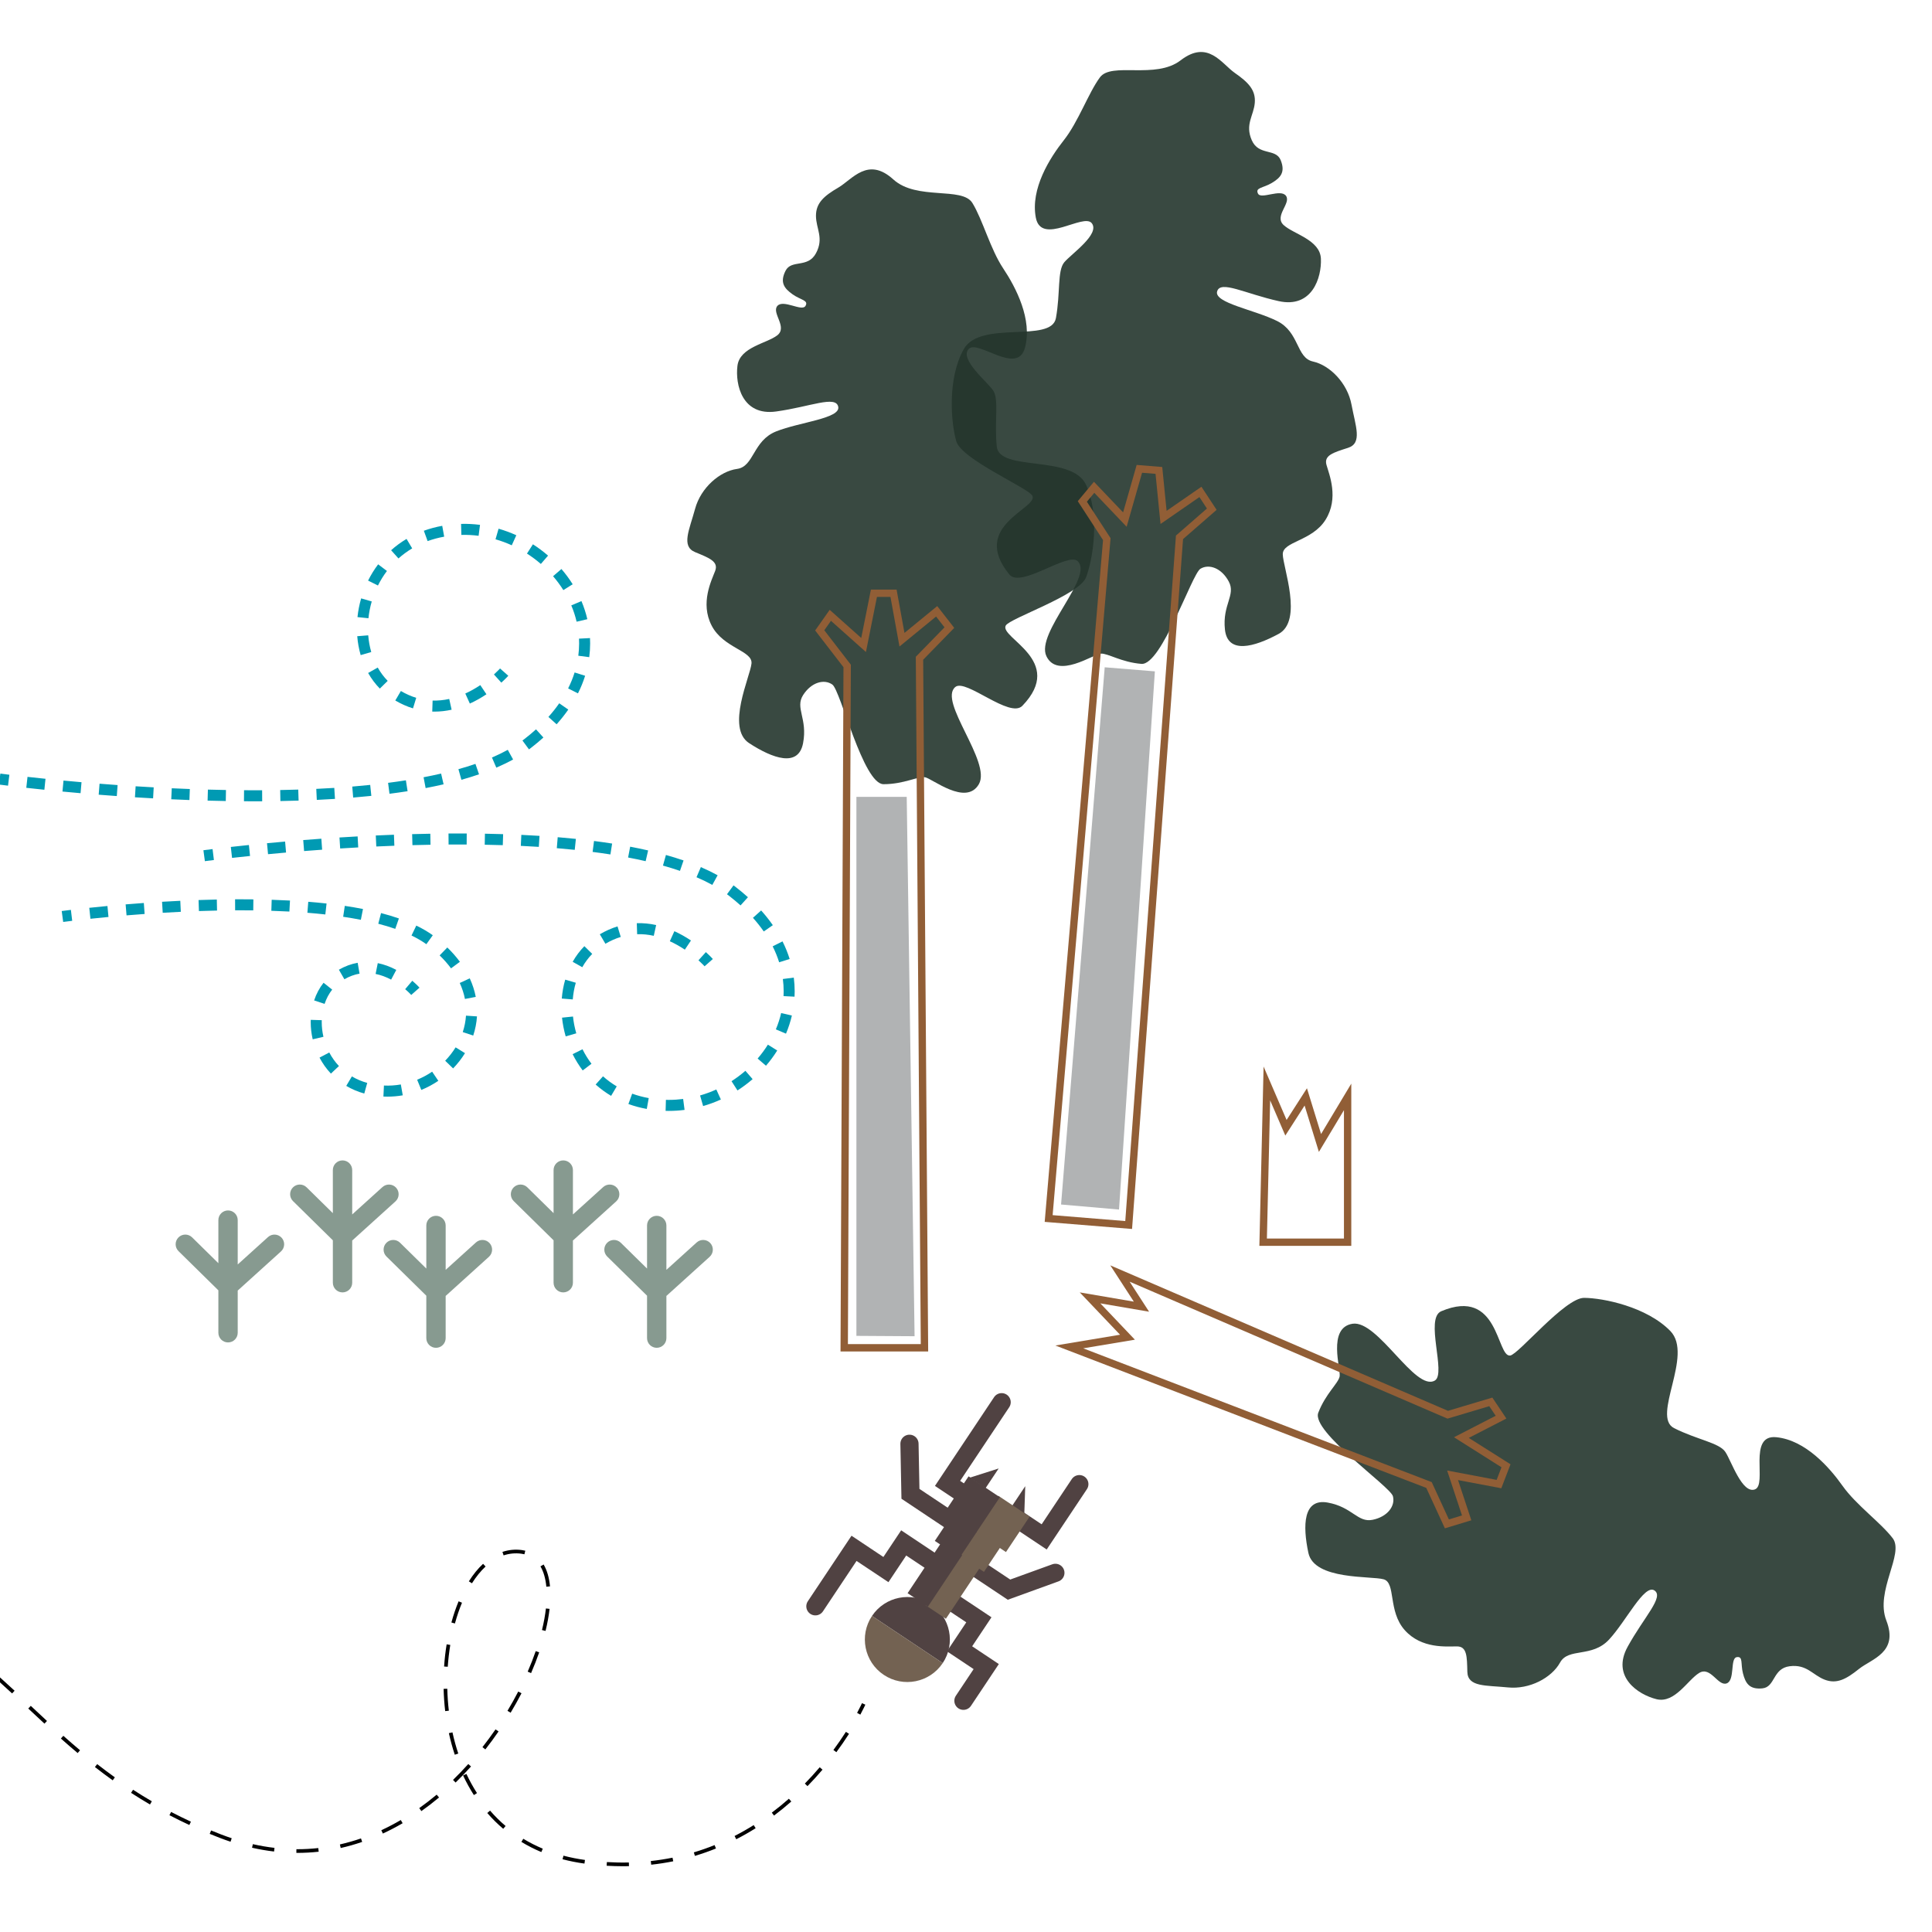 <?xml version="1.0" encoding="utf-8"?>
<!-- Generator: Adobe Illustrator 15.1.0, SVG Export Plug-In . SVG Version: 6.00 Build 0)  -->
<!DOCTYPE svg PUBLIC "-//W3C//DTD SVG 1.1//EN" "http://www.w3.org/Graphics/SVG/1.1/DTD/svg11.dtd">
<svg version="1.1" id="Lager_1" xmlns="http://www.w3.org/2000/svg" xmlns:xlink="http://www.w3.org/1999/xlink" x="0px" y="0px"
	 width="425.2px" height="425.2px" viewBox="0 0 425.2 425.2" enable-background="new 0 0 425.2 425.2" xml:space="preserve">
<path fill="#879A90" d="M61.989,272.413c-0.789-0.873-2.135-0.941-3.008-0.152l-6.663,6.027v-9.762c0-1.176-0.953-2.129-2.129-2.129
	c-1.176,0-2.129,0.953-2.129,2.129v9.482l-5.781-5.686c-0.838-0.824-2.186-0.814-3.011,0.023c-0.824,0.838-0.813,2.188,0.026,3.014
	l8.766,8.619v9.34c0,1.174,0.953,2.127,2.129,2.127c1.176,0,2.129-0.953,2.129-2.127v-9.287l9.52-8.611
	C62.71,274.63,62.777,273.284,61.989,272.413z"/>
<path fill="#879A90" d="M87.183,261.401c-0.788-0.873-2.134-0.938-3.007-0.15l-6.663,6.027v-9.764c0-1.176-0.954-2.129-2.13-2.129
	s-2.13,0.953-2.13,2.129v9.48l-5.78-5.686c-0.839-0.824-2.187-0.811-3.011,0.027c-0.825,0.84-0.813,2.186,0.025,3.01l8.767,8.623
	v9.338c0,1.174,0.954,2.127,2.13,2.127s2.13-0.953,2.13-2.127v-9.285l9.519-8.613C87.904,263.62,87.971,262.274,87.183,261.401z"/>
<path fill="#879A90" d="M107.754,273.593c-0.789-0.871-2.135-0.939-3.007-0.15l-6.664,6.029v-9.764c0-1.176-0.954-2.129-2.129-2.129
	c-1.176,0-2.13,0.953-2.13,2.129v9.48l-5.78-5.684c-0.839-0.824-2.187-0.814-3.012,0.025c-0.824,0.838-0.813,2.186,0.025,3.012
	l8.766,8.619v9.34c0,1.174,0.954,2.129,2.13,2.129c1.175,0,2.129-0.955,2.129-2.129v-9.287l9.521-8.611
	C108.476,275.812,108.542,274.466,107.754,273.593z"/>
<path fill="#879A90" d="M135.761,261.401c-0.787-0.873-2.134-0.938-3.006-0.152l-6.664,6.029v-9.764c0-1.176-0.954-2.129-2.13-2.129
	c-1.177,0-2.129,0.953-2.129,2.129v9.48l-5.781-5.686c-0.839-0.824-2.187-0.812-3.012,0.023c-0.824,0.844-0.813,2.189,0.025,3.014
	l8.767,8.623v9.338c0,1.174,0.953,2.127,2.129,2.127c1.176,0,2.13-0.953,2.13-2.127v-9.287l9.52-8.611
	C136.482,263.62,136.55,262.274,135.761,261.401z"/>
<path fill="#879A90" d="M156.333,273.593c-0.787-0.871-2.133-0.939-3.007-0.15l-6.664,6.029v-9.764c0-1.176-0.954-2.129-2.129-2.129
	s-2.129,0.953-2.129,2.129v9.48l-5.781-5.684c-0.839-0.824-2.187-0.814-3.012,0.023c-0.824,0.838-0.812,2.188,0.026,3.014
	l8.767,8.619v9.34c0,1.174,0.954,2.127,2.129,2.127s2.129-0.953,2.129-2.127v-9.287l9.521-8.611
	C157.054,275.812,157.122,274.466,156.333,273.593z"/>
<g>
	<path fill="#009AB3" d="M110.333,150.237l-1.625-1.8c0.855-0.772,1.337-1.315,1.342-1.32l1.818,1.606
		C111.846,148.749,111.3,149.364,110.333,150.237z"/>
	<path fill="#009AB3" d="M56.144,176.35c-0.82-0.004-1.635-0.003-2.451-0.008l0.017-2.426c0.81,0.005,1.618,0.008,2.434,0.008
		c0.515,0,1.03-0.002,1.545-0.004l0.013,2.426C57.183,176.348,56.663,176.35,56.144,176.35z M61.709,176.298l-0.043-2.425
		c1.325-0.023,2.65-0.057,3.972-0.098l0.077,2.424C64.381,176.243,63.046,176.275,61.709,176.298z M49.69,176.293
		c-1.343-0.024-2.677-0.054-4.001-0.09l0.066-2.425c1.316,0.036,2.644,0.067,3.978,0.089L49.69,176.293z M41.688,176.073
		c-1.348-0.05-2.682-0.105-3.998-0.167l0.112-2.422c1.309,0.06,2.636,0.115,3.977,0.166L41.688,176.073z M69.721,176.044
		l-0.114-2.424c1.327-0.062,2.649-0.135,3.963-0.218l0.154,2.42C72.396,175.907,71.061,175.98,69.721,176.044z M33.693,175.704
		c-1.355-0.074-2.688-0.154-3.994-0.236l0.153-2.421c1.299,0.082,2.626,0.161,3.974,0.234L33.693,175.704z M77.728,175.53
		l-0.201-2.418c1.328-0.11,2.645-0.232,3.949-0.367l0.25,2.413C80.405,175.295,79.072,175.418,77.728,175.53z M25.708,175.199
		c-1.367-0.097-2.698-0.197-3.989-0.3l0.191-2.418c1.285,0.102,2.61,0.202,3.97,0.299L25.708,175.199z M85.719,174.695l-0.309-2.405
		c1.333-0.171,2.651-0.358,3.918-0.557l0.375,2.397C88.415,174.332,87.074,174.521,85.719,174.695z M17.731,174.567
		c-1.391-0.121-2.722-0.242-3.984-0.362l0.229-2.415c1.256,0.119,2.581,0.24,3.965,0.361L17.731,174.567z M9.765,173.812
		c-1.469-0.151-2.801-0.295-3.979-0.427l0.27-2.411c1.171,0.131,2.497,0.274,3.958,0.425L9.765,173.812z M93.675,173.444
		l-0.453-2.384c1.327-0.252,2.625-0.524,3.859-0.809l0.545,2.364C96.362,172.907,95.033,173.185,93.675,173.444z M101.548,171.618
		l-0.656-2.335c1.303-0.366,2.562-0.757,3.743-1.164l0.79,2.294C104.2,170.834,102.896,171.239,101.548,171.618z M109.231,168.947
		l-0.958-2.229c1.238-0.532,2.409-1.102,3.48-1.692l1.171,2.124C111.783,167.779,110.541,168.383,109.231,168.947z M116.42,164.927
		l-1.439-1.953c0.145-0.106,0.287-0.213,0.427-0.322c0.897-0.692,1.757-1.411,2.559-2.135l1.626,1.799
		c-0.847,0.766-1.756,1.524-2.702,2.255C116.737,164.691,116.58,164.81,116.42,164.927z M122.5,159.405l-1.806-1.619
		c0.874-0.975,1.677-1.986,2.385-3.004l1.991,1.385C124.306,157.267,123.44,158.356,122.5,159.405z M95.653,156.613
		c-0.173,0-0.346-0.003-0.521-0.008l0.078-2.424c1.21,0.036,2.429-0.081,3.659-0.354l0.524,2.368
		C98.143,156.473,96.884,156.613,95.653,156.613z M90.894,155.9c-1.322-0.404-2.633-0.987-3.898-1.733l1.232-2.089
		c1.101,0.648,2.236,1.154,3.375,1.502L90.894,155.9z M103.405,154.842l-1.001-2.209c1.107-0.501,2.218-1.125,3.302-1.851
		l1.351,2.015C105.862,153.598,104.633,154.286,103.405,154.842z M127.202,152.596l-2.167-1.088c0.576-1.147,1.057-2.328,1.428-3.51
		l2.314,0.727C128.366,150.031,127.837,151.333,127.202,152.596z M83.596,151.547c-0.99-1.006-1.857-2.164-2.576-3.437l2.112-1.192
		c0.614,1.089,1.352,2.074,2.193,2.929L83.596,151.547z M129.683,144.629l-2.405-0.313c0.117-0.896,0.177-1.807,0.177-2.708
		c0-0.353-0.01-0.704-0.027-1.054l2.422-0.124c0.02,0.391,0.03,0.783,0.03,1.178C129.881,142.614,129.814,143.63,129.683,144.629z
		 M79.379,144.179c-0.386-1.329-0.641-2.729-0.756-4.159l2.417-0.195c0.103,1.268,0.327,2.505,0.667,3.677L79.379,144.179z
		 M126.901,136.825c-0.282-1.212-0.675-2.42-1.169-3.59l2.235-0.942c0.546,1.297,0.983,2.637,1.296,3.982L126.901,136.825z
		 M81.089,136.066l-2.413-0.252c0.145-1.389,0.417-2.775,0.807-4.121l2.33,0.675C81.463,133.577,81.22,134.821,81.089,136.066z
		 M123.982,129.872c-0.665-1.063-1.425-2.092-2.259-3.059l1.838-1.583c0.913,1.06,1.747,2.188,2.476,3.355L123.982,129.872z
		 M83.181,128.859l-2.171-1.081c0.628-1.263,1.373-2.467,2.214-3.578l1.935,1.463C84.408,126.655,83.743,127.73,83.181,128.859z
		 M119.033,124.116c-0.959-0.83-1.987-1.598-3.055-2.283l1.309-2.042c1.166,0.748,2.287,1.586,3.332,2.492L119.033,124.116z
		 M87.695,122.905l-1.618-1.808c1.045-0.936,2.188-1.774,3.399-2.493l1.239,2.085C89.64,121.329,88.624,122.074,87.695,122.905z
		 M112.63,120.009c-1.16-0.527-2.362-0.971-3.573-1.319l0.67-2.332c1.325,0.381,2.639,0.866,3.907,1.442L112.63,120.009z
		 M94.111,119.087l-0.828-2.279c1.287-0.468,2.648-0.833,4.045-1.084l0.43,2.387C96.496,118.339,95.269,118.667,94.111,119.087z
		 M105.332,117.918c-1.256-0.163-2.527-0.229-3.793-0.193l-0.066-2.425c1.394-0.04,2.79,0.035,4.17,0.212L105.332,117.918z"/>
	<path fill="#009AB3" d="M1.768,172.915c-1.31-0.16-2.017-0.256-2.017-0.256l0.326-2.404c0.004,0,0.701,0.095,1.986,0.252
		L1.768,172.915z"/>
</g>
<g>
	<path fill="#009AB3" d="M155.065,212.667c-0.005-0.006-0.488-0.549-1.342-1.322l1.626-1.8c0.966,0.874,1.511,1.489,1.534,1.516
		L155.065,212.667z"/>
	<path fill="#009AB3" d="M147.171,244.491c-0.226,0-0.453-0.002-0.682-0.01l0.067-2.422c0.217,0.006,0.433,0.008,0.651,0.008
		c1.045,0,2.102-0.07,3.142-0.203l0.312,2.406C149.506,244.419,148.331,244.491,147.171,244.491z M142.345,244.058
		c-1.396-0.25-2.757-0.615-4.045-1.084l0.829-2.277c1.158,0.418,2.384,0.748,3.646,0.975L142.345,244.058z M154.744,243.425
		l-0.669-2.332c1.211-0.35,2.414-0.791,3.573-1.318l1.003,2.207C157.383,242.558,156.069,243.042,154.744,243.425z M134.495,241.179
		c-1.212-0.719-2.356-1.559-3.4-2.492l1.617-1.809c0.929,0.83,1.944,1.576,3.021,2.215L134.495,241.179z M162.306,239.991
		l-1.311-2.041c1.07-0.688,2.097-1.455,3.054-2.285l1.589,1.834C164.594,238.403,163.472,239.241,162.306,239.991z M128.241,235.585
		c-0.84-1.111-1.585-2.316-2.214-3.58l2.172-1.08c0.562,1.129,1.228,2.203,1.977,3.193L128.241,235.585z M168.579,234.55
		l-1.838-1.58c0.834-0.969,1.594-2,2.258-3.061l2.056,1.285C170.326,232.362,169.493,233.491,168.579,234.55z M124.5,228.091
		c-0.39-1.348-0.662-2.734-0.807-4.121l2.413-0.252c0.13,1.244,0.375,2.488,0.725,3.699L124.5,228.091z M172.984,227.489
		l-2.235-0.941c0.493-1.17,0.886-2.379,1.168-3.592l2.362,0.549C173.966,224.853,173.531,226.194,172.984,227.489z M126.056,219.958
		l-2.418-0.193c0.115-1.432,0.37-2.832,0.756-4.16l2.33,0.678C126.383,217.454,126.159,218.69,126.056,219.958z M174.866,219.349
		l-2.423-0.121c0.018-0.352,0.026-0.703,0.027-1.055c0-0.898-0.059-1.811-0.176-2.709l2.405-0.312
		c0.13,1.002,0.196,2.018,0.196,3.023C174.895,218.567,174.886,218.96,174.866,219.349z M128.148,212.867l-2.113-1.192
		c0.718-1.273,1.584-2.431,2.576-3.438l1.729,1.701C129.499,210.793,128.762,211.778,128.148,212.867z M171.478,211.783
		c-0.371-1.182-0.852-2.363-1.427-3.51l2.167-1.088c0.634,1.263,1.164,2.565,1.574,3.871L171.478,211.783z M150.72,209.002
		c-1.083-0.727-2.195-1.35-3.302-1.852l1.002-2.209c1.228,0.558,2.457,1.246,3.651,2.046L150.72,209.002z M133.242,207.706
		l-1.231-2.089c1.264-0.745,2.576-1.329,3.897-1.732l0.709,2.32C135.478,206.551,134.342,207.056,133.242,207.706z M143.884,205.956
		c-1.23-0.273-2.45-0.395-3.659-0.354l-0.078-2.424c1.418-0.044,2.835,0.093,4.261,0.41L143.884,205.956z M168.095,205
		c-0.708-1.018-1.511-2.029-2.385-3.004l1.805-1.619c0.941,1.049,1.806,2.139,2.571,3.239L168.095,205z M162.981,199.265
		c-0.801-0.725-1.661-1.443-2.557-2.135c-0.141-0.109-0.283-0.216-0.427-0.322l1.439-1.953c0.159,0.118,0.316,0.236,0.47,0.355
		c0.946,0.729,1.854,1.488,2.702,2.254L162.981,199.265z M156.768,194.754c-1.071-0.59-2.241-1.159-3.479-1.691l0.958-2.229
		c1.31,0.564,2.552,1.167,3.692,1.796L156.768,194.754z M149.649,191.664c-1.181-0.407-2.44-0.799-3.743-1.164l0.655-2.335
		c1.349,0.378,2.653,0.784,3.877,1.206L149.649,191.664z M142.096,189.53c-1.233-0.284-2.532-0.556-3.86-0.808l0.454-2.383
		c1.358,0.258,2.688,0.537,3.951,0.827L142.096,189.53z M51.07,188.809l-0.269-2.412c1.178-0.131,2.511-0.274,3.979-0.426
		l0.249,2.413C53.567,188.534,52.242,188.677,51.07,188.809z M134.342,188.049c-1.266-0.199-2.584-0.386-3.917-0.557l0.308-2.406
		c1.355,0.173,2.695,0.364,3.984,0.565L134.342,188.049z M58.991,187.992l-0.229-2.415c1.262-0.12,2.593-0.242,3.984-0.362
		l0.21,2.416C61.572,187.752,60.248,187.874,58.991,187.992z M66.925,187.302l-0.191-2.417c1.291-0.103,2.622-0.204,3.989-0.3
		l0.172,2.419C69.535,187.1,68.21,187.2,66.925,187.302z M126.49,187.037c-1.304-0.136-2.621-0.257-3.948-0.367l0.199-2.417
		c1.346,0.111,2.679,0.234,4,0.372L126.49,187.037z M74.866,186.736l-0.152-2.421c1.306-0.082,2.639-0.162,3.994-0.236l0.132,2.423
		C77.492,186.575,76.166,186.654,74.866,186.736z M118.584,186.381c-1.314-0.084-2.636-0.157-3.963-0.22l0.114-2.422
		c1.34,0.063,2.676,0.136,4.003,0.221L118.584,186.381z M82.816,186.299l-0.112-2.422c1.316-0.062,2.65-0.117,3.998-0.168
		l0.09,2.424C85.452,186.184,84.125,186.239,82.816,186.299z M110.654,186.007c-1.324-0.042-2.649-0.075-3.974-0.098l0.044-2.426
		c1.336,0.024,2.672,0.057,4.007,0.1L110.654,186.007z M90.77,186.004l-0.066-2.424c1.324-0.036,2.659-0.067,4.001-0.091
		l0.042,2.426C93.412,185.938,92.086,185.967,90.77,186.004z M98.726,185.866l-0.017-2.426c0.814-0.005,1.631-0.006,2.448-0.008
		c0.519,0,1.04,0.002,1.561,0.005l-0.014,2.426c-0.572-0.003-1.144-0.006-1.717-0.005C100.23,185.858,99.477,185.862,98.726,185.866
		z"/>
	<path fill="#009AB3" d="M45.091,189.527l-0.325-2.404c0,0,0.708-0.095,2.017-0.256l0.295,2.408
		C45.792,189.432,45.096,189.527,45.091,189.527z"/>
</g>
<g>
	<path fill="#009AB3" d="M90.505,218.972c-0.004-0.006-0.493-0.553-1.337-1.27l1.568-1.85c0.99,0.838,1.563,1.484,1.587,1.514
		L90.505,218.972z"/>
	<path fill="#009AB3" d="M85.288,241.353c-0.3,0-0.603-0.004-0.905-0.02l0.115-2.424c1.245,0.059,2.491-0.023,3.719-0.238
		l0.422,2.391C87.531,241.255,86.403,241.353,85.288,241.353z M80.171,240.669c-1.414-0.395-2.748-0.961-3.966-1.684l1.238-2.086
		c1.035,0.615,2.172,1.096,3.379,1.434L80.171,240.669z M92.724,239.874l-0.919-2.244c1.152-0.471,2.263-1.068,3.302-1.771
		l1.36,2.01C95.29,238.665,94.03,239.341,92.724,239.874z M72.828,236.28c-0.983-1.041-1.827-2.225-2.507-3.516l2.145-1.129
		c0.578,1.094,1.293,2.098,2.127,2.982L72.828,236.28z M99.721,235.138l-1.744-1.688c0.876-0.906,1.649-1.896,2.296-2.945
		l2.064,1.275C101.599,232.976,100.718,234.106,99.721,235.138z M68.82,228.735c-0.29-1.248-0.437-2.521-0.437-3.783
		c0-0.166,0.002-0.332,0.007-0.5l2.425,0.074c-0.004,0.141-0.007,0.281-0.007,0.422c0,1.082,0.126,2.17,0.375,3.236L68.82,228.735z
		 M104.149,227.907l-2.304-0.762c0.391-1.184,0.63-2.4,0.711-3.617l2.421,0.162C104.883,225.11,104.604,226.53,104.149,227.907z
		 M71.437,220.94l-2.303-0.764c0.481-1.449,1.18-2.756,2.075-3.887l1.9,1.508C72.391,218.704,71.828,219.761,71.437,220.94z
		 M102.326,219.856c-0.23-1.188-0.615-2.373-1.144-3.52l2.203-1.016c0.61,1.324,1.055,2.695,1.322,4.074L102.326,219.856z
		 M86.083,215.597c-1.142-0.604-2.292-1.025-3.418-1.25l0.477-2.378c1.356,0.271,2.728,0.771,4.076,1.484L86.083,215.597z
		 M75.796,215.519l-1.214-2.101c1.328-0.768,2.719-1.28,4.135-1.525l0.414,2.39C77.997,214.479,76.875,214.894,75.796,215.519z
		 M99.266,213.117c-0.722-0.977-1.566-1.936-2.51-2.851l1.688-1.742c1.04,1.007,1.973,2.068,2.772,3.152L99.266,213.117z
		 M93.835,207.802c-0.947-0.68-2.046-1.323-3.269-1.913l1.054-2.185c1.348,0.65,2.569,1.366,3.629,2.127L93.835,207.802z
		 M86.992,204.425c-1.154-0.401-2.413-0.78-3.74-1.124l0.61-2.349c1.391,0.362,2.711,0.76,3.927,1.183L86.992,204.425z
		 M79.418,202.433c-1.229-0.242-2.539-0.467-3.892-0.668l0.357-2.399c1.39,0.207,2.736,0.438,4.002,0.687L79.418,202.433z
		 M19.902,202.205l-0.255-2.411c1.19-0.126,2.531-0.262,4-0.4l0.228,2.415C22.415,201.946,21.084,202.08,19.902,202.205z
		 M27.849,201.458l-0.2-2.417c1.275-0.106,2.614-0.21,4.006-0.31l0.174,2.42C30.446,201.249,29.116,201.353,27.849,201.458z
		 M71.602,201.257c-1.273-0.142-2.602-0.268-3.949-0.375l0.193-2.418c1.373,0.109,2.726,0.239,4.024,0.382L71.602,201.257z
		 M35.811,200.888l-0.145-2.422c1.306-0.078,2.646-0.151,4.013-0.216l0.116,2.423C38.437,200.738,37.106,200.811,35.811,200.888z
		 M63.69,200.617c-1.317-0.071-2.643-0.127-3.973-0.169l0.077-2.424c1.348,0.042,2.692,0.099,4.027,0.172L63.69,200.617z
		 M43.78,200.509l-0.084-2.424c1.324-0.046,2.666-0.083,4.02-0.112l0.05,2.426C46.422,200.425,45.092,200.463,43.78,200.509z
		 M55.736,200.36c-0.931-0.011-1.861-0.017-2.789-0.017l-1.197,0.003l-0.012-2.425l1.208-0.003c0.938,0,1.878,0.007,2.819,0.017
		L55.736,200.36z"/>
	<path fill="#009AB3" d="M13.907,202.905l-0.325-2.403c0,0,0.716-0.097,2.02-0.253l0.289,2.408
		C14.615,202.81,13.913,202.905,13.907,202.905z"/>
</g>
<g>
	<polyline fill="none" stroke="#504242" stroke-width="4" stroke-linecap="round" stroke-miterlimit="10" points="220.445,308.601 
		208.539,326.468 212.368,329.019 	"/>
	<polyline fill="none" stroke="#504242" stroke-width="4" stroke-linecap="round" stroke-miterlimit="10" points="237.545,326.634 
		229.806,338.245 223.172,333.823 	"/>
	<polyline fill="none" stroke="#504242" stroke-width="4" stroke-linecap="round" stroke-miterlimit="10" points="179.452,353.521 
		187.957,340.761 194.975,345.438 198.888,339.569 204.629,343.396 	"/>
	<polyline fill="none" stroke="#504242" stroke-width="4" stroke-linecap="round" stroke-miterlimit="10" points="207.138,350.966 
		215.434,356.493 211.182,362.874 217.051,366.786 212.033,374.313 	"/>
	<polyline fill="none" stroke="#504242" stroke-width="4" stroke-linecap="round" stroke-miterlimit="10" points="200.16,317.749 
		200.374,328.765 210.071,335.228 	"/>
	<polyline fill="none" stroke="#504242" stroke-width="4" stroke-linecap="round" stroke-miterlimit="10" points="214.157,344.585 
		222.067,349.854 232.273,346.155 	"/>
	<polygon fill="#504242" points="219.789,323.185 213.411,325.214 216.892,327.534 	"/>
	<polygon fill="#504242" points="225.639,327.081 222.74,331.433 225.43,333.224 	"/>
	<g>
		<path fill="#504242" d="M204.883,353.046c-4.3-2.863-10.107-1.701-12.972,2.598l15.568,10.373
			C210.343,361.72,209.181,355.911,204.883,353.046z"/>
		<path fill="#736252" d="M194.508,368.614c4.298,2.865,10.106,1.703,12.972-2.598l-15.568-10.373
			C189.047,359.942,190.209,365.751,194.508,368.614z"/>
	</g>
	
		<rect x="216.549" y="330.653" transform="matrix(0.832 0.555 -0.555 0.832 223.05 -66.096)" fill="#736252" width="8.279" height="9.368"/>
	
		<rect x="212.285" y="338.106" transform="matrix(0.832 0.554 -0.554 0.832 225.493 -62.235)" fill="#736252" width="6.591" height="6.747"/>
	
		<rect x="206.965" y="342.459" transform="matrix(0.832 0.554 -0.554 0.832 228.79 -57.639)" fill="#736252" width="5.366" height="13.634"/>
	
		<rect x="210.045" y="326.382" transform="matrix(0.832 0.555 -0.555 0.832 219.551 -63.206)" fill="#504242" width="8.28" height="9.372"/>
	
		<rect x="207.215" y="334.728" transform="matrix(0.832 0.555 -0.555 0.832 222.851 -59.988)" fill="#504242" width="6.593" height="6.746"/>
	
		<rect x="202.979" y="339.805" transform="matrix(0.832 0.554 -0.554 0.832 226.669 -55.873)" fill="#504242" width="5.365" height="13.632"/>
</g>
<g>
	<path d="M189.345,377.36l-0.712-0.383c0.714-1.33,1.07-2.129,1.075-2.135l0.739,0.326
		C190.432,375.204,190.076,376.001,189.345,377.36z"/>
	<path d="M137.087,410.724c-1.182,0-2.384-0.035-3.572-0.105l0.047-0.809c1.617,0.096,3.256,0.129,4.841,0.09l0.019,0.809
		C137.98,410.718,137.536,410.724,137.087,410.724z M143.318,410.388l-0.087-0.805c1.599-0.174,3.206-0.422,4.779-0.738l0.16,0.793
		C146.573,409.96,144.941,410.212,143.318,410.388z M128.631,410.142c-1.657-0.227-3.28-0.549-4.826-0.955l0.207-0.783
		c1.514,0.398,3.104,0.715,4.728,0.938L128.631,410.142z M152.935,408.448l-0.232-0.773c1.538-0.461,3.073-0.998,4.566-1.602
		l0.301,0.75C156.055,407.435,154.495,407.981,152.935,408.448z M65.432,407.788h-0.207l0.01-0.811l0.197,0.002
		c1.541,0,3.094-0.084,4.617-0.254l0.088,0.805C68.585,407.7,67.002,407.788,65.432,407.788z M119.142,407.608
		c-1.529-0.641-3.007-1.395-4.393-2.236l0.421-0.691c1.351,0.822,2.792,1.557,4.283,2.18L119.142,407.608z M60.318,407.489
		c-1.602-0.189-3.232-0.469-4.846-0.834l0.178-0.787c1.585,0.357,3.188,0.633,4.762,0.816L60.318,407.489z M74.982,406.716
		l-0.178-0.787c1.553-0.354,3.114-0.797,4.642-1.322l0.262,0.766C78.154,405.907,76.564,406.358,74.982,406.716z M50.74,405.333
		c-0.778-0.26-1.568-0.543-2.347-0.84c-0.758-0.293-1.504-0.59-2.24-0.891l0.307-0.75c0.73,0.301,1.471,0.596,2.224,0.885
		c0.767,0.293,1.545,0.574,2.312,0.828L50.74,405.333z M162.037,404.786l-0.369-0.721c1.419-0.725,2.835-1.531,4.207-2.393
		l0.43,0.686C164.913,403.233,163.477,404.05,162.037,404.786z M84.263,403.532l-0.34-0.732c1.438-0.666,2.879-1.42,4.283-2.242
		l0.408,0.699C87.188,402.091,85.723,402.856,84.263,403.532z M110.75,402.487c-1.243-1.055-2.424-2.223-3.507-3.473l0.611-0.531
		c1.056,1.219,2.207,2.359,3.418,3.387L110.75,402.487z M41.674,401.651c-1.473-0.682-2.949-1.408-4.386-2.156l0.373-0.717
		c1.427,0.742,2.891,1.463,4.353,2.139L41.674,401.651z M170.35,399.577l-0.486-0.646c1.279-0.959,2.542-1.99,3.757-3.061
		l0.535,0.605C172.925,397.562,171.645,398.604,170.35,399.577z M92.739,398.591l-0.468-0.658c1.293-0.918,2.583-1.912,3.835-2.959
		l0.519,0.621C95.357,396.653,94.05,397.663,92.739,398.591z M33.009,397.134c-1.39-0.811-2.791-1.672-4.163-2.561l0.44-0.68
		c1.362,0.883,2.751,1.736,4.13,2.543L33.009,397.134z M104.294,395.065c-0.869-1.354-1.669-2.807-2.377-4.314l0.732-0.342
		c0.693,1.475,1.477,2.895,2.326,4.219L104.294,395.065z M177.714,393.097l-0.579-0.564c1.114-1.139,2.213-2.344,3.268-3.584
		l0.616,0.523C179.953,390.728,178.841,391.946,177.714,393.097z M100.267,392.306l-0.563-0.58c1.141-1.107,2.271-2.283,3.358-3.494
		l0.601,0.539C102.564,389.995,101.421,391.185,100.267,392.306z M24.806,391.819c-1.303-0.932-2.62-1.916-3.915-2.928l0.498-0.637
		c1.286,1.004,2.594,1.982,3.888,2.906L24.806,391.819z M100.091,386.183c-0.508-1.525-0.946-3.123-1.301-4.746l0.79-0.172
		c0.349,1.596,0.779,3.162,1.279,4.662L100.091,386.183z M17.095,385.817c-1.199-1.006-2.407-2.051-3.693-3.193l0.537-0.605
		c1.281,1.139,2.483,2.178,3.676,3.18L17.095,385.817z M184.069,385.626l-0.651-0.479c0.965-1.307,1.892-2.65,2.754-3.998
		l0.681,0.436C185.981,382.946,185.045,384.306,184.069,385.626z M106.817,385.015l-0.636-0.5c0.994-1.266,1.961-2.58,2.878-3.91
		l0.665,0.457C108.8,382.405,107.822,383.735,106.817,385.015z M-183.494,383.194l-0.432-0.686c1.323-0.834,2.729-1.689,4.179-2.543
		l0.41,0.697C-180.78,381.511-182.179,382.364-183.494,383.194z M9.788,379.345c-1.205-1.113-2.391-2.223-3.567-3.324l0.553-0.592
		c1.175,1.102,2.359,2.211,3.563,3.322L9.788,379.345z M-175.107,378.255l-0.39-0.707c1.395-0.768,2.845-1.545,4.312-2.305
		l0.372,0.719C-172.273,376.718-173.718,377.491-175.107,378.255z M112.381,376.938l-0.693-0.416
		c0.835-1.391,1.631-2.816,2.367-4.24l0.718,0.373C114.03,374.093,113.224,375.534,112.381,376.938z M97.979,376.587
		c-0.189-1.611-0.306-3.26-0.346-4.902l0.809-0.02c0.039,1.617,0.154,3.24,0.341,4.828L97.979,376.587z M-166.465,373.772
		l-0.355-0.727c1.446-0.707,2.931-1.412,4.415-2.098l0.339,0.734C-163.544,372.364-165.024,373.067-166.465,373.772z M2.662,372.694
		c-1.195-1.107-2.389-2.203-3.593-3.279l0.539-0.604c1.208,1.08,2.406,2.178,3.604,3.289L2.662,372.694z M-157.623,369.69
		l-0.323-0.74c1.452-0.633,2.953-1.268,4.5-1.904l0.307,0.748C-154.68,368.429-156.175,369.062-157.623,369.69z M116.881,368.222
		l-0.742-0.322c0.659-1.516,1.252-3.035,1.764-4.516l0.764,0.264C118.148,365.147,117.547,366.687,116.881,368.222z M98.545,366.825
		l-0.807-0.053c0.112-1.646,0.3-3.289,0.562-4.883l0.798,0.131C98.841,363.589,98.655,365.206,98.545,366.825z M-4.604,366.231
		c-1.306-1.092-2.544-2.082-3.784-3.027l0.49-0.643c1.25,0.953,2.497,1.949,3.812,3.049L-4.604,366.231z M-148.617,365.989
		l-0.292-0.754c1.486-0.576,3.01-1.15,4.573-1.721l0.277,0.76C-145.616,364.845-147.136,365.417-148.617,365.989z M-139.469,362.647
		l-0.263-0.764c1.512-0.52,3.057-1.035,4.635-1.543l0.249,0.768C-136.421,361.616-137.961,362.13-139.469,362.647z M-12.322,360.378
		c-1.352-0.912-2.73-1.777-4.098-2.574l0.407-0.699c1.383,0.805,2.777,1.682,4.144,2.604L-12.322,360.378z M-130.201,359.655
		l-0.234-0.773c1.535-0.463,3.097-0.92,4.688-1.369l0.22,0.777C-127.113,358.737-128.671,359.196-130.201,359.655z M120.067,358.935
		l-0.785-0.193c0.405-1.656,0.697-3.256,0.865-4.746l0.804,0.09C120.779,355.612,120.481,357.243,120.067,358.935z M100.123,357.298
		l-0.78-0.213c0.449-1.641,0.983-3.209,1.587-4.664l0.747,0.309C101.085,354.153,100.562,355.69,100.123,357.298z M-120.828,357.009
		l-0.207-0.783c1.554-0.41,3.131-0.812,4.735-1.203l0.192,0.785C-117.707,356.198-119.28,356.599-120.828,357.009z M-20.684,355.522
		c-1.439-0.703-2.925-1.365-4.417-1.963l0.302-0.75c1.51,0.605,3.014,1.273,4.47,1.986L-20.684,355.522z M-111.369,354.688
		l-0.178-0.787c1.568-0.355,3.159-0.701,4.772-1.037l0.165,0.791C-108.218,353.991-109.805,354.335-111.369,354.688z
		 M-101.834,352.702l-0.151-0.795c1.581-0.301,3.183-0.594,4.805-0.875l0.138,0.795C-98.66,352.108-100.257,352.399-101.834,352.702
		z M-29.647,351.919c-1.51-0.486-3.075-0.93-4.653-1.322l0.196-0.785c1.594,0.398,3.177,0.848,4.704,1.336L-29.647,351.919z
		 M-92.238,351.034l-0.125-0.799c1.592-0.248,3.202-0.49,4.83-0.717l0.112,0.801C-89.044,350.548-90.65,350.784-92.238,351.034z
		 M-82.593,349.681l-0.1-0.801c1.601-0.199,3.217-0.387,4.851-0.562l0.087,0.805C-79.384,349.298-80.997,349.483-82.593,349.681z
		 M-39.029,349.569c-1.55-0.287-3.16-0.539-4.785-0.748l0.104-0.801c1.639,0.211,3.264,0.467,4.828,0.756L-39.029,349.569z
		 M120.241,349.208c-0.172-1.805-0.608-3.312-1.297-4.477l0.697-0.412c0.749,1.27,1.222,2.887,1.405,4.812L120.241,349.208z
		 M-72.91,348.64l-0.072-0.805c1.647-0.146,3.286-0.275,4.873-0.375l0.051,0.809C-69.637,348.368-71.27,348.491-72.91,348.64z
		 M103.869,348.454l-0.683-0.43c0.956-1.516,2.01-2.812,3.132-3.855l0.55,0.594C105.797,345.757,104.788,346.999,103.869,348.454z
		 M-48.634,348.315c-1.577-0.125-3.206-0.219-4.842-0.281l0.029-0.809c1.648,0.061,3.289,0.156,4.877,0.285L-48.634,348.315z
		 M-63.198,348.03l-0.027-0.809c1.65-0.055,3.295-0.084,4.889-0.084l0.001,0.809C-59.921,347.948-61.557,347.976-63.198,348.03z
		 M110.836,342.312l-0.257-0.766c1.382-0.465,2.84-0.598,4.269-0.404c0.261,0.035,0.515,0.082,0.759,0.143l-0.193,0.785
		c-0.217-0.055-0.442-0.096-0.673-0.127C113.431,341.765,112.1,341.888,110.836,342.312z"/>
	<path d="M-189.74,387.452l-0.498-0.637c0.027-0.021,0.681-0.529,1.978-1.436l0.462,0.664
		C-189.074,386.935-189.734,387.448-189.74,387.452z"/>
</g>
<path fill="#915E36" d="M297.397,274.194h-20.23l0.927-39.465l5.065,11.758l4.48-6.98l3.105,10.072l6.652-11.092V274.194z
	 M278.823,272.577h16.958v-28.25l-5.515,9.191l-3.146-10.207l-4.244,6.607l-3.339-7.75L278.823,272.577z"/>
<polygon fill="#B1B3B4" points="243.128,146.858 254.167,147.755 246.28,266.202 233.523,265.091 "/>
<path opacity="0.9" fill="#24362D" d="M196.606,39.49c-5.617-5.104-9.028,0-12.124,1.806c-3.095,1.807-4.902,3.353-4.902,6.191
	c0,2.837,1.807,4.901,0,8.253c-1.803,3.354-5.415,1.29-6.704,3.869c-1.292,2.58-0.259,3.87,1.547,5.159
	c1.804,1.29,3.61,1.29,2.836,2.58c-0.774,1.29-4.9-1.548-6.192,0c-1.289,1.548,2.322,4.642,0,6.448
	c-2.32,1.805-8.253,2.58-8.768,6.706c-0.516,4.127,1.033,11.091,8.512,10.06c7.479-1.032,13.155-3.61,13.67-1.032
	c0.517,2.58-8.512,3.354-13.67,5.417c-5.159,2.063-4.821,7.739-8.602,8.254c-3.78,0.516-7.967,4.127-9.228,8.77
	c-1.258,4.643-3.125,8.254,0,9.543c3.125,1.291,5.191,2.063,4.417,4.127c-0.776,2.063-3.356,7.058-0.776,12.042
	c2.581,4.982,9.029,5.498,8.771,8.335c-0.259,2.838-5.674,14.187-0.517,17.54c5.158,3.354,10.835,5.417,11.867,0
	c1.031-5.416-1.807-7.738,0-10.575c1.805-2.837,4.641-3.611,6.446-2.321c1.807,1.29,6.795,21.925,11.264,21.925
	c4.47,0,7.566-1.769,9.112-1.529c1.549,0.238,9.029,6.43,11.867,1.529c2.838-4.901-9.074-18.286-5.16-21.409
	c2.326-1.856,11.967,7.031,14.738,4.154c9.591-9.958-5.074-14.954-3.666-17.648c0.848-1.619,16.197-6.696,17.688-10.644
	c1.491-3.95,3.107-13.563,0-20.321c-3.105-6.758-19.1-2.809-19.661-8.451c-0.565-5.642,0.562-10.437-0.847-12.411
	c-1.41-1.974-7.333-6.769-5.36-9.026c1.974-2.256,10.717,5.924,12.41-0.281c1.692-6.207-1.973-13.258-4.793-17.489
	c-2.821-4.23-4.513-10.719-6.771-14.385C211.759,41.009,201.762,44.178,196.606,39.49z"/>
<path opacity="0.9" fill="#24362D" d="M259.835,13.278c6.01-4.634,8.998,0.731,11.938,2.781c2.939,2.051,4.615,3.739,4.384,6.567
	c-0.229,2.828-2.196,4.738-0.667,8.227c1.524,3.489,5.293,1.724,6.369,4.399c1.078,2.676-0.057,3.878-1.961,5.017
	c-1.902,1.139-3.704,0.993-3.035,2.341c0.666,1.348,5.01-1.146,6.171,0.501c1.159,1.647-2.689,4.44-0.521,6.427
	c2.165,1.988,8.017,3.239,8.196,7.395c0.182,4.156-1.93,10.971-9.299,9.338c-7.371-1.634-12.818-4.664-13.541-2.136
	c-0.725,2.529,8.213,4.032,13.188,6.507c4.975,2.474,4.179,8.104,7.904,8.922c3.725,0.821,7.604,4.759,8.484,9.489
	c0.88,4.729,2.449,8.481-0.772,9.512c-3.218,1.033-5.337,1.637-4.735,3.756c0.605,2.12,2.774,7.307-0.202,12.065
	c-2.976,4.757-9.442,4.749-9.417,7.597c0.027,2.849,4.507,14.599-0.906,17.523c-5.412,2.925-11.236,4.522-11.826-0.96
	c-0.59-5.483,2.428-7.566,0.856-10.541c-1.569-2.974-4.333-3.976-6.239-2.836c-1.905,1.14-8.547,21.302-13,20.94
	c-4.457-0.362-7.398-2.373-8.96-2.26c-1.563,0.112-9.519,5.678-11.949,0.563c-2.432-5.115,10.523-17.492,6.875-20.921
	c-2.169-2.039-12.498,6.039-15.025,2.948c-8.753-10.704,6.267-14.494,5.082-17.294c-0.713-1.682-15.601-7.985-16.768-12.042
	c-1.167-4.056-1.999-13.77,1.645-20.253c3.643-6.484,19.264-1.254,20.284-6.832c1.017-5.577,0.28-10.448,1.845-12.301
	c1.566-1.854,7.859-6.152,6.073-8.563c-1.783-2.41-11.16,5.037-12.345-1.285c-1.187-6.323,3.039-13.054,6.193-17.043
	c3.154-3.988,5.366-10.318,7.914-13.79C244.61,13.564,254.318,17.532,259.835,13.278z"/>
<path fill="#915E36" d="M204.276,297.437h-19.292l0.651-150.599l-6.233-8.083l3.199-4.541l6.944,6.196l2.129-10.654h5.648
	l1.736,9.537l7.211-5.904l3.741,4.797l-6.837,7.012L204.276,297.437z M186.61,295.819h16.037l-1.095-151.275l6.316-6.477
	l-1.855-2.378l-8.053,6.594l-1.986-10.91h-2.974l-2.422,12.125l-7.699-6.87l-1.467,2.083l5.845,7.579L186.61,295.819z"/>
<polygon fill="#B1B3B4" points="188.479,175.38 199.553,175.38 201.284,294.081 188.479,294.001 "/>
<path fill="#915E36" d="M249.146,270.476l-19.228-1.561l12.841-150.053l-5.558-8.561l3.556-4.268l6.42,6.738l2.984-10.447
	l5.629,0.458l0.96,9.646l7.664-5.301l3.341,5.083l-7.385,6.437L249.146,270.476z M231.667,267.433l15.986,1.301l11.154-150.869
	l6.82-5.945l-1.656-2.521l-8.559,5.921l-1.099-11.035l-2.962-0.241l-3.398,11.889l-7.117-7.47l-1.631,1.958l5.211,8.027
	L231.667,267.433z"/>
<path opacity="0.9" fill="#24362D" d="M415.149,356.644c2.752,7.072-3.237,8.426-6.032,10.67c-2.797,2.242-4.888,3.373-7.536,2.355
	s-3.929-3.443-7.705-2.959c-3.778,0.48-3.146,4.592-6.016,4.871c-2.873,0.281-3.706-1.146-4.262-3.295
	c-0.557-2.145,0.091-3.834-1.391-3.572c-1.482,0.258-0.312,5.129-2.22,5.779c-1.907,0.648-3.501-3.832-6.021-2.311
	c-2.518,1.516-5.366,6.777-9.404,5.779s-9.982-4.943-6.338-11.553c3.646-6.613,8.088-10.984,5.865-12.391
	c-2.223-1.408-6.183,6.744-9.959,10.818c-3.775,4.076-8.953,1.725-10.789,5.068c-1.839,3.346-6.709,5.959-11.496,5.467
	c-4.783-0.488-8.824-0.039-8.908-3.42c-0.083-3.381-0.064-5.584-2.269-5.604c-2.204-0.016-7.794,0.604-11.521-3.594
	c-3.725-4.195-1.895-10.398-4.634-11.176c-2.743-0.775-15.278,0.209-16.56-5.809c-1.279-6.02-1.17-12.055,4.256-11.076
	s6.575,4.463,9.871,3.793s5.037-3.039,4.479-5.189c-0.558-2.146-18.03-14.201-16.429-18.373c1.604-4.174,4.363-6.43,4.695-7.959
	c0.332-1.531-2.766-10.734,2.828-11.625c5.592-0.893,13.816,15.027,18.135,12.492c2.566-1.506-2.272-13.691,1.406-15.248
	c12.736-5.381,12.141,10.1,15.161,9.752c1.813-0.211,12.058-12.719,16.279-12.695c4.221,0.025,13.774,1.965,18.97,7.287
	c5.193,5.322-4.227,18.834,0.836,21.385c5.064,2.551,9.946,3.217,11.283,5.242c1.338,2.023,3.689,9.273,6.504,8.238
	s-1.688-12.129,4.713-11.484s11.668,6.596,14.605,10.746c2.939,4.15,8.389,8.059,11.002,11.48
	C419.165,341.954,412.623,350.149,415.149,356.644z"/>
<path fill="#915E36" d="M317.995,336.358l-4.097-8.898l-81.625-31.336l14.229-2.375l-8.864-9.314l11.897,2.033l-5.175-7.984
	l74.312,32.014l9.767-2.914l3.091,4.615l-8.273,4.258l9.182,5.809l-2.025,5.273l-9.525-1.797l2.927,8.846L317.995,336.358z
	 M238.394,296.743l76.699,29.441l3.781,8.217l2.885-0.879l-3.268-9.883l10.895,2.059l1.066-2.775l-10.449-6.609l9.174-4.725
	l-1.417-2.115l-9.187,2.742l-0.271-0.115l-69.686-30.023l4.28,6.607l-10.729-1.836l7.605,7.994L238.394,296.743z"/>
</svg>
